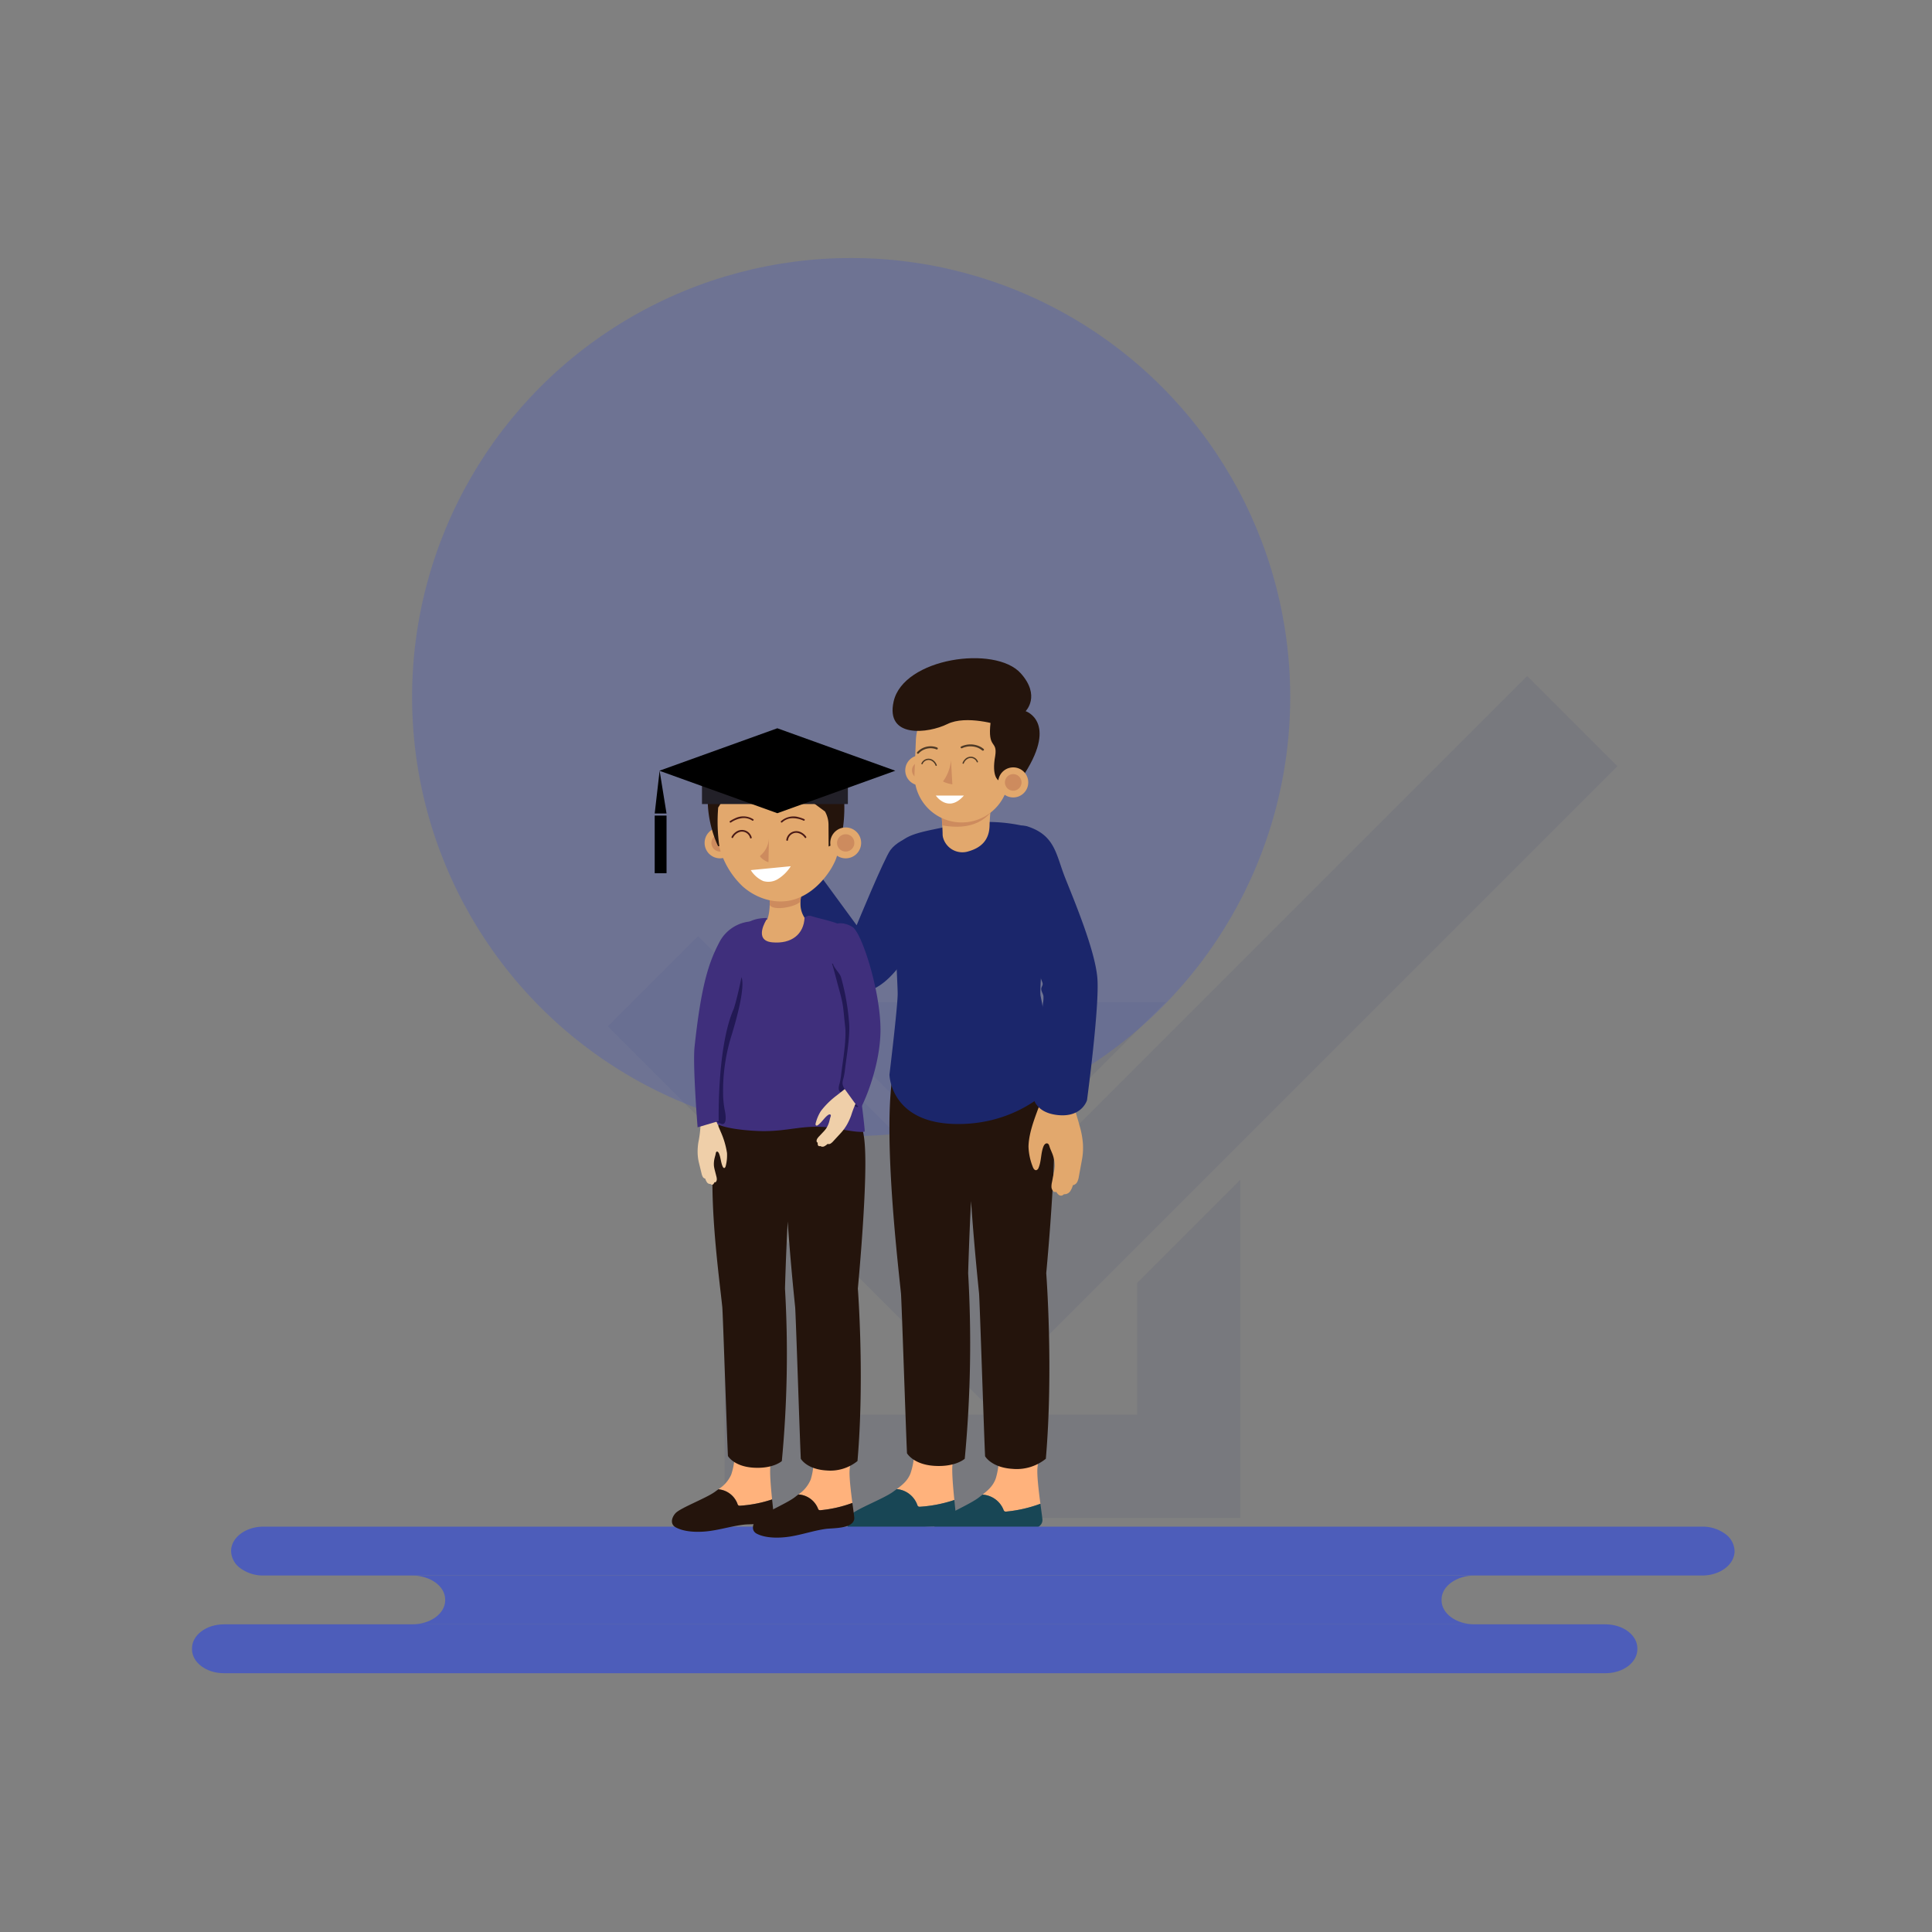 <svg xmlns="http://www.w3.org/2000/svg" width="644" height="644" viewBox="0 0 644 644">
    <rect x="0" y="0" width="644" height="644" fill="#808080" stroke="none"/>
    <defs>
        <clipPath id="clip-path">
            <path id="Path_4247" d="M878.739 1012.337c-.077 5.167-3.1 7.535-7.006 8.661a6.679 6.679 0 0 1-8.527-4.7 4.4 4.4 0 0 1-.117-.961c0-2.921-.961-15.116-.961-15.116H879.7s-.92 9.286-.961 12.116z" class="cls-1" data-name="Path 4247"/>
        </clipPath>
        <style>
            .cls-1{fill:#e2a86d}.cls-4,.cls-9{fill:#1b266b}.cls-4{fill-rule:evenodd}.cls-14{fill:#4d5dba}.cls-6{fill:#ffb27c}.cls-7{fill:#184655}.cls-8{fill:#24140c}.cls-11{fill:#cd8b5e}.cls-12{fill:#4f3a26}.cls-13{fill:#fff}.cls-15{fill:#4a1a16}.cls-16{fill:#3f2f7c}.cls-17{fill:#221954}.cls-18{fill:#efcfa9}
        </style>
    </defs>
    <g id="Group_3633" data-name="Group 3633" transform="translate(-950 -1998)">
        <path id="Rectangle_839" fill="none" d="M0 0H644V644H0z" data-name="Rectangle 839" transform="translate(950 1998)"/>
        <g id="Group_3683" data-name="Group 3683" transform="translate(401.116 1260.776)">
            <g id="Group_3635" data-name="Group 3635" style="mix-blend-mode:multiply;isolation:isolate" opacity="0.08">
                <g id="Path_1224" data-name="Path 1224">
                    <path id="Path_4234" d="M1088.005 992.636l-211.616 211.612-124.917-124.911 30.07-30.073 94.847 94.841 181.54-181.536 30.076 30.067z" class="cls-4" data-name="Path 4234"/>
                </g>
                <g id="Path_1223" data-name="Path 1223">
                    <path id="Path_4235" d="M815.45 1071.286H937.4l-34.4 34.399h-53.125zm146.883 59.21v112.7H790.42V1130.42l34.4 34.4v43.98h103.114v-43.9l34.4-34.4z" class="cls-4" data-name="Path 4235"/>
                </g>
            </g>
            <circle id="Ellipse_308" cx="146.355" cy="146.355" r="146.355" fill="#4d5dba" data-name="Ellipse 308" opacity="0.34" transform="translate(686.246 823.224)"/>
            <g id="Group_3657" data-name="Group 3657">
                <g id="Group_3637" data-name="Group 3637">
                    <g id="Group_3636" data-name="Group 3636">
                        <path id="Path_4236" d="M854.622 1238.773a1.1 1.1 0 0 0 .333.584 1.021 1.021 0 0 0 .663.11 44.879 44.879 0 0 0 11.382-2.251c-.424-4.2-.907-9.641-.609-11.978.417-3.261.83-6.222 1.229-8.976l-13.972-.05c.022 1.933.019 3.447-.019 4.36a23.786 23.786 0 0 1-1.248 7.793c-.95 2.406-2.664 3.807-4.581 5.22a8.051 8.051 0 0 1 6.822 5.188z" class="cls-6" data-name="Path 4236"/>
                        <path id="Path_4237" d="M855.618 1239.467a1.021 1.021 0 0 1-.663-.11 1.1 1.1 0 0 1-.333-.584 8.051 8.051 0 0 0-6.823-5.188c-.4.3-.807.591-1.22.9-3.081 2.277-12.338 5.773-14.076 7.663-1.407 1.53-2.029 3.932.048 5.076 3.3 1.815 8.258 1.82 11.882 1.356 4.266-.546 8.4-1.856 12.674-2.332 2.59-.287 10.209.352 10.408-3.565.021-.409-.234-2.661-.516-5.463a44.879 44.879 0 0 1-11.381 2.247z" class="cls-7" data-name="Path 4237"/>
                    </g>
                </g>
                <g id="Group_3639" data-name="Group 3639">
                    <g id="Group_3638" data-name="Group 3638">
                        <path id="Path_4238" d="M883.358 1240.414a1.111 1.111 0 0 0 .352.574 1.02 1.02 0 0 0 .666.089 44.883 44.883 0 0 0 11.305-2.6c-.552-4.187-1.2-9.609-.977-11.954.316-3.272.637-6.245.952-9.01l-13.968.381c.082 1.931.125 3.444.115 4.358a23.769 23.769 0 0 1-1.006 7.829c-.875 2.433-2.546 3.886-4.418 5.358a8.05 8.05 0 0 1 6.979 4.975z" class="cls-6" data-name="Path 4238"/>
                        <path id="Path_4239" d="M884.376 1241.077a1.02 1.02 0 0 1-.666-.089 1.111 1.111 0 0 1-.352-.574 8.05 8.05 0 0 0-6.979-4.975c-.391.307-.788.615-1.192.934-3.009 2.37-12.154 6.15-13.832 8.093-1.36 1.573-1.908 3.993.2 5.072 3.352 1.713 8.31 1.564 11.918.989 4.247-.678 8.335-2.115 12.6-2.722 2.579-.367 10.215.037 10.294-3.884.008-.41-.317-2.653-.686-5.444a44.883 44.883 0 0 1-11.305 2.6z" class="cls-7" data-name="Path 4239"/>
                    </g>
                </g>
                <g id="Group_3640" data-name="Group 3640">
                    <path id="Path_4240" d="M900.318 1116.686c0-16.761-2.919-25.626-2.919-25.626l-49.407-1.779c-5.978 15.887-.081 66.445 1.209 78.99.215 2.089 1.682 46.846 2.018 53.375 0 0 2.094 3.776 9.175 4.2s10.074-2.374 10.074-2.374a408.409 408.409 0 0 0 1.132-61.854s.326-11.974.965-24.033c.893 13.06 2.112 25.3 2.666 30.687.215 2.089 1.682 47.846 2.018 54.375 0 0 2.094 3.776 9.175 4.2a15.4 15.4 0 0 0 11.074-3.374c2.579-29.976.132-61.854.132-61.854s2.688-28.172 2.688-44.933z" class="cls-8" data-name="Path 4240"/>
                </g>
                <g id="Group_3641" data-name="Group 3641">
                    <path id="Path_4241" d="M858.6 1014.507s-9.268 1.146-12.925 6.094c-2.09 2.829-11.245 25.044-11.245 25.044l-15.663-21.384s-2.382-1.451-6.924 0-5.11 6.484-5.11 6.484 17.235 35.916 28.935 36.923 24.272-25.534 26.066-37.058-3.134-16.103-3.134-16.103z" class="cls-9" data-name="Path 4241"/>
                </g>
                <g id="Group_3642" data-name="Group 3642">
                    <path id="Path_4242" d="M868.131 1012.093a55.434 55.434 0 0 1 23.626.845s4.838 4.048 5.585 16.013-2.2 37.291-1.585 40.286a259.369 259.369 0 0 1 4.175 29.787s-11.464 13.4-32.884 12.859-21.679-16.438-21.679-16.438 2.742-22.612 2.742-27.006-2.6-45.427.057-49.332 7.579-4.568 19.963-7.014z" class="cls-9" data-name="Path 4242"/>
                </g>
                <g id="Group_3645" data-name="Group 3645">
                    <g id="Group_3644" data-name="Group 3644">
                        <g id="Group_3643" data-name="Group 3643">
                            <path id="Path_4243" d="M909.615 1123.371l-1.1 5.984a6.029 6.029 0 0 1-.539 1.825 2.039 2.039 0 0 1-1.466 1.111 6.9 6.9 0 0 1-.84 1.934 2.348 2.348 0 0 1-1.742 1.068 1.132 1.132 0 0 0-.443.057 1.7 1.7 0 0 0-.3.236 1.166 1.166 0 0 1-1.306-.026 3.016 3.016 0 0 1-.893-1.051.931.931 0 0 1-1.049-.257 2.16 2.16 0 0 1-.567-1.432 6.5 6.5 0 0 1 .177-1.562q.3-1.5.585-3.01a14.927 14.927 0 0 0 .323-2.369 11.437 11.437 0 0 0-.947-4.466c-.262-.666-.581-1.311-.783-1.99-.122-.41-.278-.977-.788-1.068-.587-.1-1.035.512-1.253 1.067-.883 2.248-.656 4.822-1.6 7.046a1.216 1.216 0 0 1-.726.8c-.625.146-1.054-.6-1.257-1.21a19.85 19.85 0 0 1-1.386-6.666c.1-3.913 1.51-7.936 2.846-11.573.737-2.008 1.582-3.9 2.151-5.9l9.759.752c.16 3.507 1.5 6.726 2.355 10.1a28.272 28.272 0 0 1 1.023 5.59 21.646 21.646 0 0 1-.234 5.01z" class="cls-1" data-name="Path 4243"/>
                        </g>
                    </g>
                    <path id="Path_4244" d="M885 1035.772c-2.854-5.34-2.629-26.091 6.584-23.013 9.07 3.03 9.312 9.429 12.349 17.07s9.961 24.087 10.738 33.405-3.447 40.708-3.447 40.708-1.642 5.8-9.688 4.975-8.326-6.393-8.326-6.393v-.039l1.63-15.075 1.211-11.206.505-4.674a9.818 9.818 0 0 0 .142-2.261c-.118-.916-1.02-1.954-.638-2.886.375-.915.552-1.032.182-1.951-.187-.463-.356-.934-.535-1.4l-1.352-3.537q-1.7-4.44-3.414-8.874c-1.244-3.214-2.491-6.427-3.766-9.629a51.165 51.165 0 0 0-2.175-5.22z" class="cls-9" data-name="Path 4244"/>
                </g>
                <g id="Group_3656" data-name="Group 3656">
                    <g id="Group_3647" data-name="Group 3647">
                        <path id="Path_4245" d="M878.739 1012.337c-.077 5.167-3.1 7.535-7.006 8.661a6.679 6.679 0 0 1-8.527-4.7 4.4 4.4 0 0 1-.117-.961c0-2.921-.961-15.116-.961-15.116H879.7s-.92 9.286-.961 12.116z" class="cls-1" data-name="Path 4245"/>
                        <g id="Group_3646" clip-path="url(#clip-path)" data-name="Group 3646">
                            <path id="Path_4246" d="M882.051 999.408c0 7.948-5.729 13.391-14.028 13.391s-15.857-3.062-16.029-13.391c-.132-7.947 6.729-14.392 15.029-14.392s15.028 6.444 15.028 14.392z" class="cls-11" data-name="Path 4246"/>
                        </g>
                    </g>
                    <g id="Group_3655" data-name="Group 3655">
                        <g id="Group_3648" data-name="Group 3648">
                            <circle id="Ellipse_309" cx="5.012" cy="5.012" r="5.012" class="cls-1" data-name="Ellipse 309" transform="translate(850.632 988.994)"/>
                            <path id="Path_4248" d="M858.38 994.406a2.766 2.766 0 1 1-2.336-3.136 2.765 2.765 0 0 1 2.336 3.136z" class="cls-11" data-name="Path 4248"/>
                        </g>
                        <path id="Path_4249" d="M868.1 1011.314a15.742 15.742 0 0 1-14.376-16.326l.448-11a16.242 16.242 0 0 1 17.628-15.521 16.241 16.241 0 0 1 14.7 18.307l-1.441 10.916a15.744 15.744 0 0 1-16.959 13.624z" class="cls-1" data-name="Path 4249"/>
                        <path id="Path_4250" d="M881.944 978.955s-10.93-3.519-17.276-.38-20.671 4.88-17.911-7.5c3.25-14.57 33.9-18.91 42.386-9.407 6.744 7.549 1.617 12.612 1.617 12.612s10.628 3.473-.218 20.62l-1.931 2.324-6.946.076s-2.314-1.234-1.044-8.093c.846-5.476-2.643-1.995-1.533-11.28" class="cls-8" data-name="Path 4250"/>
                        <g id="Group_3649" data-name="Group 3649">
                            <circle id="Ellipse_310" cx="5.012" cy="5.012" r="5.012" class="cls-1" data-name="Ellipse 310" transform="translate(881.613 993.015)"/>
                            <path id="Path_4251" d="M889.361 998.427a2.766 2.766 0 1 1-2.336-3.136 2.766 2.766 0 0 1 2.336 3.136z" class="cls-11" data-name="Path 4251"/>
                        </g>
                        <g id="Group_3654" data-name="Group 3654">
                            <g id="Group_3650" data-name="Group 3650">
                                <path id="Path_4252" d="M860.734 992.4a2.867 2.867 0 0 0-1.64-1.731 2.129 2.129 0 0 0-1.974.309 2.03 2.03 0 0 0-.7.892.217.217 0 0 1-.4-.168 2.6 2.6 0 0 1 1.816-1.518 2.654 2.654 0 0 1 2.457.748 3.388 3.388 0 0 1 .845 1.3c.093.263-.308.427-.4.164z" class="cls-12" data-name="Path 4252"/>
                            </g>
                            <g id="Group_3651" data-name="Group 3651">
                                <path id="Path_4253" d="M870.144 991.691a2.866 2.866 0 0 1 1.672-1.7 2.129 2.129 0 0 1 1.968.345 2.035 2.035 0 0 1 .685.906.217.217 0 0 0 .4-.161 2.6 2.6 0 0 0-1.788-1.552 2.652 2.652 0 0 0-2.47.7 3.4 3.4 0 0 0-.869 1.288c-.1.261.3.433.4.171z" class="cls-12" data-name="Path 4253"/>
                            </g>
                            <g id="Group_3652" data-name="Group 3652">
                                <path id="Path_4254" d="M869.286 986.045a7.333 7.333 0 0 1 6.091-.049 5.936 5.936 0 0 1 1.413.9.311.311 0 0 1-.041.464.4.4 0 0 1-.511-.018l-.131-.109-.029-.023.02.016c-.024-.006-.058-.045-.078-.06-.092-.068-.186-.134-.283-.2a5.852 5.852 0 0 0-.6-.342c-.052-.026-.105-.05-.158-.075l-.051-.022-.051-.022q-.164-.067-.33-.126a6.653 6.653 0 0 0-.7-.2c-.116-.027-.234-.051-.352-.072-.084-.015.041.006-.023 0l-.076-.012-.192-.027q-.36-.043-.724-.051h-.364l-.17.007-.091.006c-.013 0-.071.006-.016 0s-.006 0-.017 0a6.812 6.812 0 0 0-.723.1c-.27.052-.528.136-.794.2.01 0 .081-.028.018-.006l-.049.017-.1.035c-.065.023-.13.048-.194.074q-.194.078-.381.168a.373.373 0 0 1-.483-.137.33.33 0 0 1 .171-.443z" class="cls-12" data-name="Path 4254"/>
                            </g>
                            <path id="Path_4255" d="M865.88 990.719a14.223 14.223 0 0 1-2.662 6.987 9.365 9.365 0 0 0 3.119.961" class="cls-11" data-name="Path 4255"/>
                            <g id="Group_3653" data-name="Group 3653">
                                <path id="Path_4256" d="M861.281 986.406a5.858 5.858 0 0 0-2.794-.393 6.207 6.207 0 0 0-2.679.921 5.583 5.583 0 0 0-1.212 1.031.327.327 0 0 0 .067.457.335.335 0 0 0 .457-.066l.111-.121.025-.026c.025-.027-.017.017-.018.018.021-.009.05-.05.067-.067.078-.076.158-.151.241-.222a5.439 5.439 0 0 1 .522-.4l.137-.089c.011-.007.085-.052.044-.028l.045-.026c.095-.055.191-.107.289-.157a5.726 5.726 0 0 1 .613-.267c.1-.038.207-.073.312-.106l.02-.006.068-.019.17-.044a5.958 5.958 0 0 1 .648-.12c.108-.013.218-.024.327-.032l.152-.009h.112a5.761 5.761 0 0 1 .656.032c.247.026.483.085.727.127-.009 0-.075-.019-.017 0l.045.012.09.026c.06.017.12.036.18.055.119.04.236.084.352.131a.326.326 0 1 0 .243-.606z" class="cls-12" data-name="Path 4256"/>
                            </g>
                            <path id="Path_4257" d="M860.825 1002.418s4.1 6.007 9.355 0" class="cls-13" data-name="Path 4257"/>
                        </g>
                    </g>
                </g>
            </g>
            <g id="Group_3658" data-name="Group 3658">
                <path id="Path_4258" d="M625.917 1254.253a7.27 7.27 0 0 0 3.166 5.759 12.7 12.7 0 0 0 7.621 2.381h479.58c5.96 0 10.787-3.642 10.787-8.14a7.286 7.286 0 0 0-3.156-5.758 12.7 12.7 0 0 0-7.631-2.389H636.7c-5.946 0-10.783 3.65-10.783 8.147z" class="cls-14" data-name="Path 4258"/>
                <path id="Path_4259" d="M612.884 1286.68v.274c0 4.42 4.753 8.007 10.611 8.007h460.569c5.857 0 10.61-3.587 10.61-8.007v-.274c0-4.42-4.753-8.007-10.61-8.007H623.495c-5.858 0-10.611 3.587-10.611 8.007z" class="cls-14" data-name="Path 4259"/>
                <path id="Path_4260" d="M686.246 1278.673h354.181c-6.089 0-11.029-3.586-11.029-8.006v-.267c0-4.42 4.94-8.007 11.029-8.007H686.246c6.089 0 11.03 3.587 11.03 8.007v.267c0 4.42-4.941 8.006-11.03 8.006z" class="cls-14" data-name="Path 4260"/>
            </g>
            <g id="Group_3682" data-name="Group 3682">
                <g id="Peoples">
                    <g id="Group_3660" data-name="Group 3660">
                        <g id="Group_3659" data-name="Group 3659">
                            <path id="Path_4261" d="M794.7 1238.474a1.029 1.029 0 0 0 .311.543.96.96 0 0 0 .619.1 42.037 42.037 0 0 0 10.618-2.092c-.395-3.905-.846-8.962-.568-11.134.389-3.031.774-5.784 1.147-8.344l-13.036-.047c.02 1.8.017 3.2-.018 4.053a22.052 22.052 0 0 1-1.164 7.245 11.073 11.073 0 0 1-4.274 4.851 7.507 7.507 0 0 1 6.365 4.825z" class="cls-6" data-name="Path 4261"/>
                            <path id="Path_4262" d="M795.633 1239.119a.96.96 0 0 1-.619-.1 1.029 1.029 0 0 1-.311-.543 7.507 7.507 0 0 0-6.365-4.823c-.374.275-.753.549-1.139.834-2.874 2.116-11.511 5.365-13.133 7.122-1.312 1.423-1.893 3.655.045 4.719 3.076 1.687 7.7 1.692 11.086 1.26 3.98-.507 7.834-1.725 11.825-2.167 2.416-.268 9.524.327 9.711-3.314.019-.381-.219-2.474-.482-5.078a42.037 42.037 0 0 1-10.618 2.09z" class="cls-8" data-name="Path 4262"/>
                        </g>
                    </g>
                    <g id="Group_3662" data-name="Group 3662">
                        <g id="Group_3661" data-name="Group 3661">
                            <path id="Path_4263" d="M821.514 1240a1.029 1.029 0 0 0 .328.533.948.948 0 0 0 .622.083 41.938 41.938 0 0 0 10.548-2.417c-.516-3.891-1.123-8.931-.912-11.111.3-3.042.6-5.805.888-8.375l-13.032.354c.076 1.795.117 3.2.108 4.051a22.072 22.072 0 0 1-.939 7.277 11.064 11.064 0 0 1-4.122 4.98 7.509 7.509 0 0 1 6.511 4.625z" class="cls-6" data-name="Path 4263"/>
                            <path id="Path_4264" d="M822.464 1240.615a.948.948 0 0 1-.622-.083 1.029 1.029 0 0 1-.328-.533 7.509 7.509 0 0 0-6.511-4.625c-.365.286-.736.573-1.112.869-2.808 2.2-11.34 5.716-12.906 7.522-1.268 1.463-1.78 3.712.191 4.715 3.127 1.592 7.753 1.455 11.119.92 3.962-.63 7.777-1.966 11.752-2.53 2.407-.342 9.53.034 9.6-3.611.008-.381-.295-2.466-.639-5.061a41.938 41.938 0 0 1-10.544 2.417z" class="cls-8" data-name="Path 4264"/>
                        </g>
                    </g>
                    <g id="Group_3663" data-name="Group 3663">
                        <path id="Path_4265" d="M837.337 1124.989c0-15.58-2.723-12.572-2.723-12.572l-45.7-1.64c-5.577 14.768-.468 50.5.736 62.162.2 1.942 1.569 43.545 1.882 49.615 0 0 1.954 3.51 8.561 3.9s9.4-2.207 9.4-2.207a378.141 378.141 0 0 0 1.055-57.5s.3-11.131.9-22.34c.833 12.14 1.971 23.516 2.488 28.525.2 1.942 1.569 44.475 1.882 50.544 0 0 1.954 3.51 8.561 3.9a14.4 14.4 0 0 0 10.332-3.136c2.406-27.864.122-57.5.122-57.5s2.504-26.172 2.504-41.751z" class="cls-8" data-name="Path 4265"/>
                    </g>
                    <g id="Group_3680" data-name="Group 3680">
                        <g id="Group_3679" data-name="Group 3679">
                            <g id="Group_3664" data-name="Group 3664">
                                <path id="Path_4266" d="M816.877 1032.416a15.57 15.57 0 0 0-1.156 6.581 8.243 8.243 0 0 0 2.887 5.872c-1.4 1.5-2.877 3.064-4.822 3.717a12.332 12.332 0 0 1-3.938.427c-2.7 0-5.673-.1-7.689-1.9 2.363-1.634 3.113-4.693 3.27-7.621q.028-.539.033-1.067a20.051 20.051 0 0 0-.894-6.779z" class="cls-1" data-name="Path 4266"/>
                                <path id="Path_4267" d="M805.452 1038.928a27.117 27.117 0 0 0-.291-4.941c-.381-1.673 11.888-3.231 11.888-3.231a49.407 49.407 0 0 0-1.339 6.718c.011 1.526-8.554 3.77-10.258 1.454z" class="cls-11" data-name="Path 4267"/>
                            </g>
                            <g id="Group_3673" data-name="Group 3673">
                                <g id="Group_3665" data-name="Group 3665">
                                    <path id="Path_4268" d="M783.753 1018.189a5.147 5.147 0 1 0 5.147-5.147 5.147 5.147 0 0 0-5.147 5.147z" class="cls-1" data-name="Path 4268"/>
                                    <path id="Path_4269" d="M786.017 1018.189a2.883 2.883 0 1 0 2.883-2.883 2.883 2.883 0 0 0-2.883 2.883z" class="cls-11" data-name="Path 4269"/>
                                </g>
                                <path id="Path_4270" d="M826.3 997.843c1.513 7.207 3.913 19.435 1.03 26.211a23.158 23.158 0 0 1-2.4 4.218c-3.1 4.413-7.567 8.125-12.862 9.152-5.57 1.081-11.486-1.005-15.7-4.8a27.758 27.758 0 0 1-8.067-14.68 54.874 54.874 0 0 1-.647-16.939z" class="cls-1" data-name="Path 4270"/>
                                <g id="Group_3670" data-name="Group 3670">
                                    <g id="Group_3666" data-name="Group 3666">
                                        <path id="Path_4271" d="M793.237 1016.43a3.73 3.73 0 0 1 2.421-1.944 2.768 2.768 0 0 1 2.493.746 2.647 2.647 0 0 1 .749 1.275.283.283 0 0 0 .546-.146 3.39 3.39 0 0 0-2.076-2.28 3.453 3.453 0 0 0-3.3.533 4.407 4.407 0 0 0-1.321 1.534c-.166.322.323.606.49.282z" class="cls-15" data-name="Path 4271"/>
                                    </g>
                                    <g id="Group_3667" data-name="Group 3667">
                                        <path id="Path_4272" d="M817.16 1016.463a3.734 3.734 0 0 0-2.645-1.627 2.768 2.768 0 0 0-2.381 1.05 2.659 2.659 0 0 0-.585 1.359.282.282 0 0 1-.559-.078 3.387 3.387 0 0 1 1.777-2.52 3.452 3.452 0 0 1 3.342.118 4.414 4.414 0 0 1 1.5 1.358c.205.3-.244.641-.45.34z" class="cls-15" data-name="Path 4272"/>
                                    </g>
                                    <path id="Path_4273" d="M799.145 1027.262a9.3 9.3 0 0 0 4.131 3.636 6.047 6.047 0 0 0 5-.713 13.424 13.424 0 0 0 4.2-4.219z" class="cls-13" data-name="Path 4273"/>
                                    <path id="Path_4274" d="M805.193 1016.375a8.008 8.008 0 0 1-2.672 5.884c-.138.112-.3.255-.269.43a.469.469 0 0 0 .1.195 6.241 6.241 0 0 0 2.693 1.755z" class="cls-11" data-name="Path 4274"/>
                                    <g id="Group_3668" data-name="Group 3668">
                                        <path id="Path_4275" d="M792.543 1011.375a8.636 8.636 0 0 1 3.485-1.411 5.021 5.021 0 0 1 3.6.782c.3.21.649-.231.352-.442a6.238 6.238 0 0 0-6.154-.274 11.52 11.52 0 0 0-1.617.893c-.3.2.035.65.338.452z" class="cls-15" data-name="Path 4275"/>
                                    </g>
                                    <g id="Group_3669" data-name="Group 3669">
                                        <path id="Path_4276" d="M816.723 1010.768a8.623 8.623 0 0 0-3.671-.811 5.022 5.022 0 0 0-3.416 1.369c-.256.257-.678-.12-.42-.377a6.236 6.236 0 0 1 6.022-1.294 11.539 11.539 0 0 1 1.743.611c.334.146.074.647-.258.5z" class="cls-15" data-name="Path 4276"/>
                                    </g>
                                </g>
                                <g id="Group_3671" data-name="Group 3671">
                                    <path id="Path_4277" d="M828.655 1018.847a5.209 5.209 0 0 0-3.56.559l-.04-7.252a9.125 9.125 0 0 0-1.18-4.441l-11.28-8.33c1.212-1.052 2.133-3.449 2.915-4.832 1.14-2.014 1.981-3.117 2.152-5.39 3.8-2.75 10.042 1.249 11.925 7.448 1.649 11.623.213 18.028-.932 22.238z" class="cls-8" data-name="Path 4277"/>
                                </g>
                                <g id="Group_3672" data-name="Group 3672">
                                    <path id="Path_4278" d="M825.638 1018.189a5.147 5.147 0 1 0 5.147-5.147 5.147 5.147 0 0 0-5.147 5.147z" class="cls-1" data-name="Path 4278"/>
                                    <path id="Path_4279" d="M827.9 1018.189a2.883 2.883 0 1 0 2.882-2.883 2.882 2.882 0 0 0-2.882 2.883z" class="cls-11" data-name="Path 4279"/>
                                </g>
                                <path id="Path_4280" d="M790.844 1000.323s.307 1.7-2.564 6.086a57.573 57.573 0 0 0 .384 12.874h-.407s-6.267-12.148-1.925-24.855c4.5-13.156 11.171 1.283 11.171 1.283z" class="cls-8" data-name="Path 4280"/>
                            </g>
                            <g id="Group_3678" data-name="Group 3678">
                                <path id="Path_4281" d="M804.478 1043.227c-7.375.027-9.206 4.033-11.131 8.508s-1.351 10.625-1.722 15.482c-.873 11.412-6.563 40.831-5.025 43.56s12.726 3.407 15.78 3.474c9.431.207 13.794-2.2 23.173-1.191 2.411.259 9.161 1.858 11.538 1.379.4-.08-3.715-29.929-4.042-33.677-.608-6.973 2.881-29.03-1.97-34.076-1.762-1.833-8.987-3.216-11.408-4a2.808 2.808 0 0 0-1.442-.174 3.475 3.475 0 0 0-1.168.623c-3.965 2.713-8.292 3.063-12.432.627z" class="cls-16" data-name="Path 4281"/>
                                <path id="Path_4282" d="M841.1 1082.137c0 12.777-6.031 24.008-6.287 24.067-.945.215-1.986-1.3-2.674-2.259-.923-1.28-1.8-.966-2.723-2.245-.453-.628-.939-.773-.975-1.633a5.273 5.273 0 0 1 .289-1.6 21.768 21.768 0 0 0 .547-3.1c.5-4.236 1.821-11.6 1.332-15.9-.682-5.975-.431-6.775-2.038-12.467-.375-1.328-1.894-7.205-2.319-8.508-.413-1.248 14.843 10.869 14.848 23.645z" class="cls-17" data-name="Path 4282"/>
                                <g id="Group_3675" data-name="Group 3675">
                                    <g id="Group_3674" data-name="Group 3674">
                                        <path id="Path_4283" d="M829.278 1114.764l-2.585 2.807a4.344 4.344 0 0 1-.882.8 1.172 1.172 0 0 1-1.053.157 4.822 4.822 0 0 1-1.056.767 1.294 1.294 0 0 1-1.164.056.535.535 0 0 0-.222-.1 1.021 1.021 0 0 0-.22.036.554.554 0 0 1-.584-.39 1.793 1.793 0 0 1-.04-.806c-.218 0-.358-.215-.387-.436a1.456 1.456 0 0 1 .242-.911 4.749 4.749 0 0 1 .625-.764l1.315-1.4a10.924 10.924 0 0 0 .973-1.144 8.078 8.078 0 0 0 1.126-2.6c.114-.423.194-.852.339-1.265.087-.249.214-.59.014-.784-.23-.224-.649-.031-.942.2-1.185.919-1.979 2.328-3.183 3.216a.752.752 0 0 1-.608.207c-.335-.1-.27-.617-.149-.993a14.069 14.069 0 0 1 1.694-3.878 27.33 27.33 0 0 1 5.328-5.221c1.035-.835 2.079-1.58 3.033-2.457l4.174 3.2a35.976 35.976 0 0 0-2.452 5.951 20.218 20.218 0 0 1-1.484 3.213 15.908 15.908 0 0 1-1.852 2.539z" class="cls-18" data-name="Path 4283"/>
                                    </g>
                                </g>
                                <g id="Group_3677" data-name="Group 3677">
                                    <g id="Group_3676" data-name="Group 3676">
                                        <path id="Path_4284" d="M781.813 1124.61l.906 3.708a4.332 4.332 0 0 0 .386 1.124 1.17 1.17 0 0 0 .846.647 4.829 4.829 0 0 0 .553 1.182 1.294 1.294 0 0 0 .992.612.53.53 0 0 1 .241.021.976.976 0 0 1 .175.138.554.554 0 0 0 .7-.059 1.777 1.777 0 0 0 .425-.686.449.449 0 0 0 .55-.194 1.461 1.461 0 0 0 .229-.914 4.763 4.763 0 0 0-.178-.972l-.473-1.863a10.871 10.871 0 0 1-.3-1.471 8.124 8.124 0 0 1 .273-2.824c.1-.425.243-.839.316-1.27.044-.26.1-.62.367-.694.309-.084.583.287.729.627.593 1.378.607 2.995 1.23 4.355.1.211.233.434.433.476.343.071.534-.41.611-.8a14.109 14.109 0 0 0 .393-4.214 27.327 27.327 0 0 0-2.139-7.146c-.5-1.232-1.055-2.389-1.466-3.618l-5.2.786a36.025 36.025 0 0 1-.732 6.4 20.094 20.094 0 0 0-.255 3.529 15.931 15.931 0 0 0 .388 3.12z" class="cls-18" data-name="Path 4284"/>
                                    </g>
                                </g>
                                <path id="Path_4285" d="M824.157 1049.768c1.4-6.182 6.218-5.172 8.824-3.6 3.208 1.929 9.395 21.487 9.4 34.263s-6.169 25.691-6.424 25.749c-.945.216-1.808-.824-2.5-1.779l-2.768-3.84a4.149 4.149 0 0 1-.971-2.2 5.272 5.272 0 0 1 .289-1.6 21.77 21.77 0 0 0 .547-3.1c.5-4.236 1.821-11.6 1.332-15.9a78.264 78.264 0 0 0-2.654-14.761c-.375-1.328-2.163-2.915-2.588-4.218-.41-1.252-2.026-1.877-2.318-3.182a15.465 15.465 0 0 1-.169-5.829z" class="cls-16" data-name="Path 4285"/>
                                <path id="Path_4286" d="M796.034 1063.024s1.858 2.519-3.273 19.225a61.885 61.885 0 0 0-2.849 19.42 29.989 29.989 0 0 0 .5 5.323c1.246 5.91-1.077 4.859-1.077 4.859l-3.719-1.627.742-8.486 2.232-27.206 7-11.727" class="cls-17" data-name="Path 4286"/>
                                <path id="Path_4287" d="M799.2 1044.362a12.931 12.931 0 0 0-10.539 6.963c-3.573 6.827-6.056 14.358-8.258 34.847-.655 6.1 1.014 26.823 1.014 26.823l7.035-2.081s-.6-24.784 5.042-37.48c3.069-9.848 5.706-29.072 5.706-29.072z" class="cls-16" data-name="Path 4287"/>
                                <path id="Path_4288" d="M804.4 1043.737s-4.554 7 1.9 7.6 10.527-2.749 10.764-8.2z" class="cls-1" data-name="Path 4288"/>
                            </g>
                        </g>
                    </g>
                </g>
                <g id="Group_3681" data-name="Group 3681">
                    <path id="Rectangle_841" fill="#222028" d="M0 0H48.633V11.105H0z" data-name="Rectangle 841" transform="translate(782.878 994.137)"/>
                    <path id="Path_4289" d="M807.993 1008.294l-39.325-14.157 39.325-14.157 39.324 14.157z" data-name="Path 4289"/>
                    <path id="Path_4290" d="M768.758 994.137l-1.64 14.262h3.946z" data-name="Path 4290"/>
                    <path id="Rectangle_842" d="M0 0H3.946V19.21H0z" data-name="Rectangle 842" transform="translate(767.119 1009.083)"/>
                </g>
            </g>
        </g>
    </g>
</svg>

